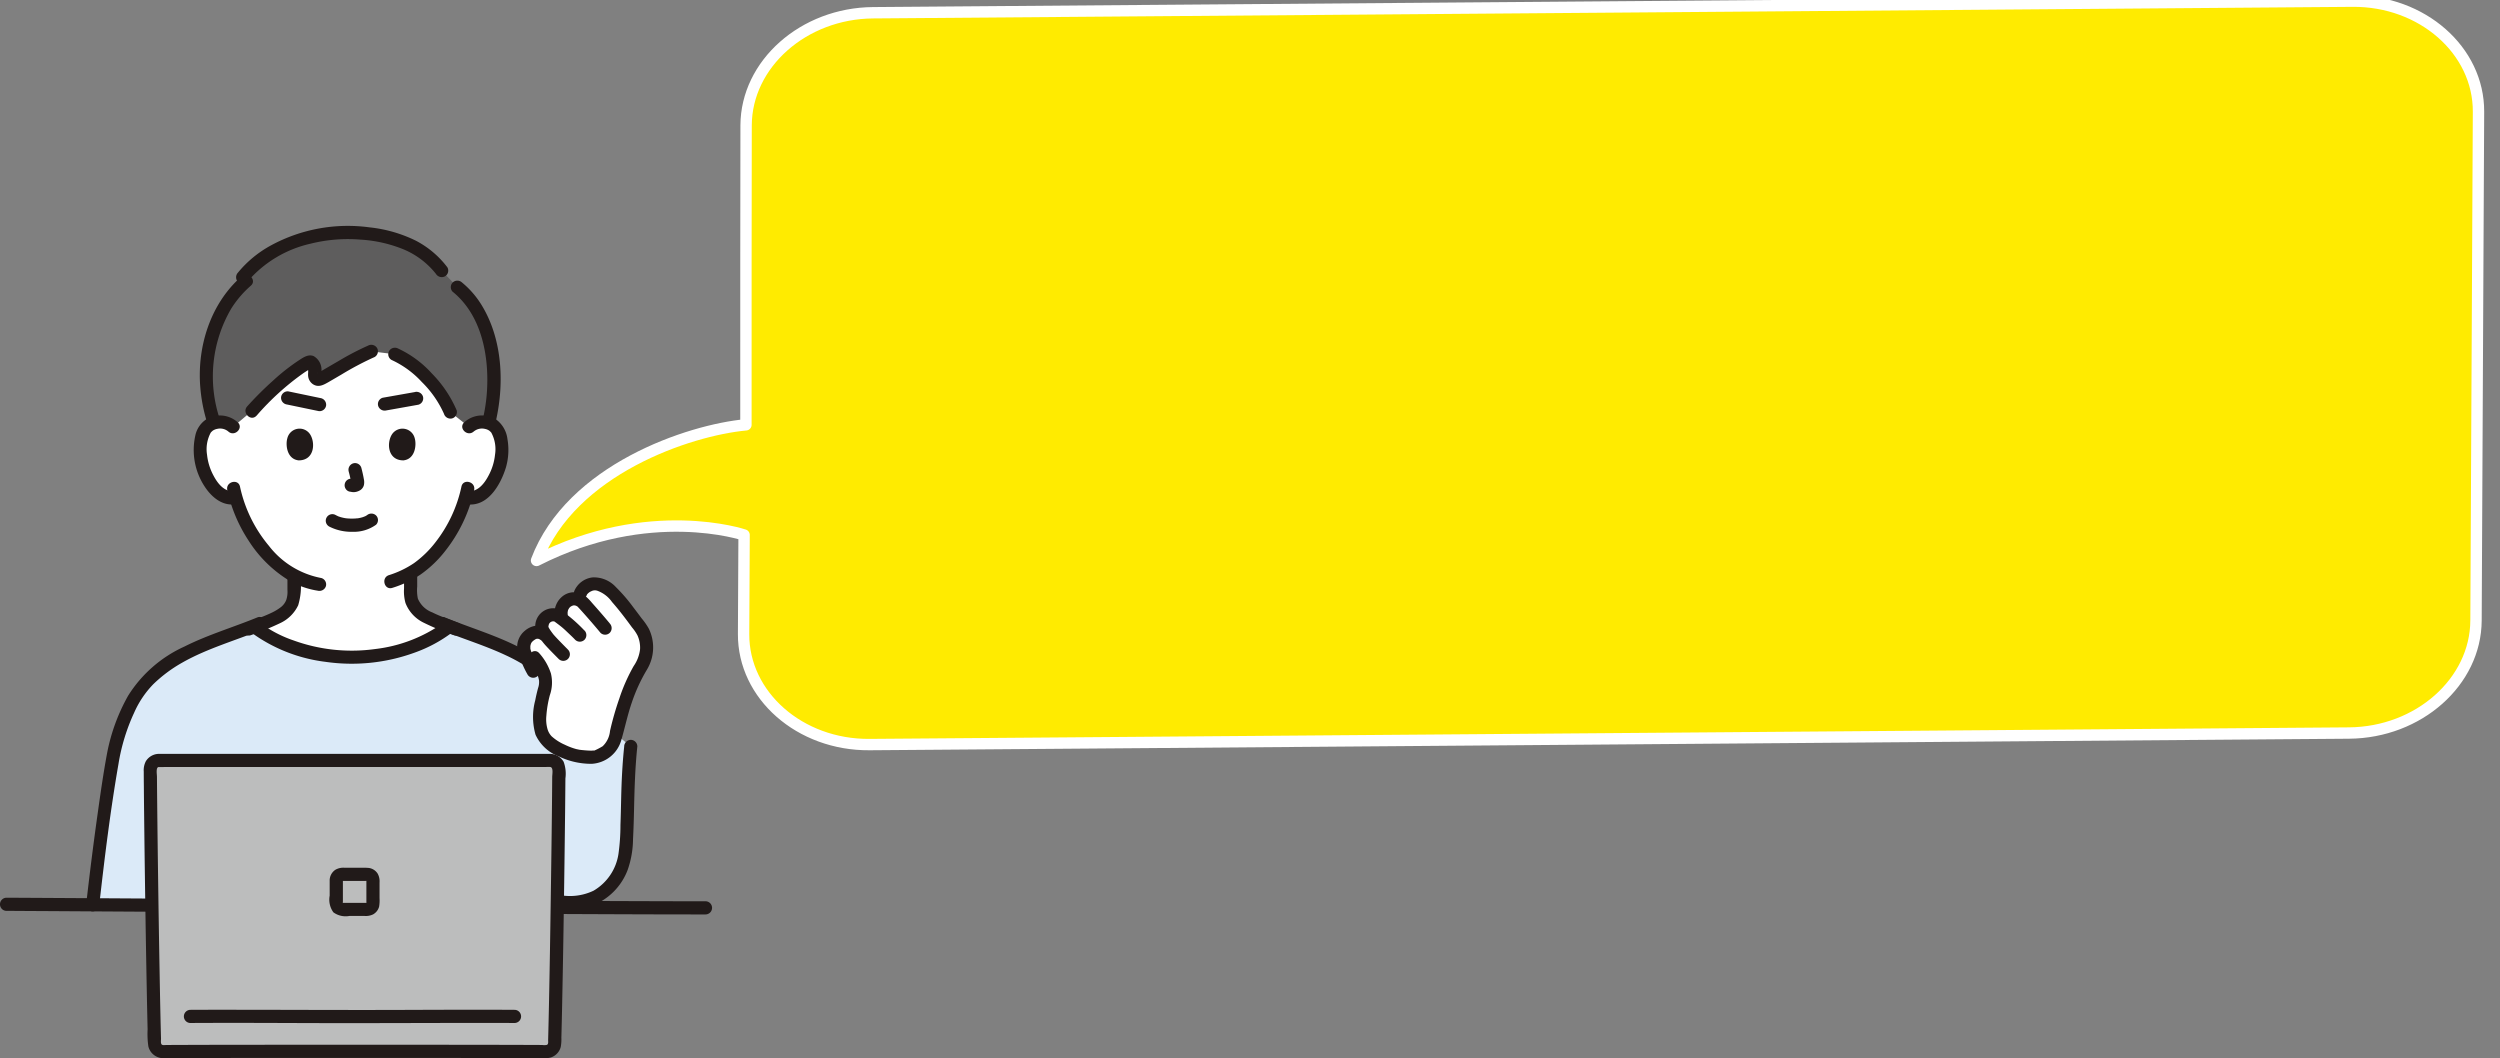<svg xmlns="http://www.w3.org/2000/svg" xmlns:xlink="http://www.w3.org/1999/xlink" width="352" height="149" viewBox="0 0 352 149">
  <rect x="0" y="0" width="352" height="149" fill="#808080" stroke="none"/>
  <defs>
    <clipPath id="clip-path">
      <rect id="長方形_14023" data-name="長方形 14023" width="352" height="149" transform="translate(508 5820)" fill="#fff"/>
    </clipPath>
  </defs>
  <g id="img_men" transform="translate(-508 -5820)" clip-path="url(#clip-path)">
    <g id="サブコピー03" transform="translate(0 339.356)">
      <path id="パス_11011" data-name="パス 11011" d="M22.8.02,195.819,7.732,230.933,9.3c9.778.436,17.373,7.846,16.879,16.468l-.8,13.927s13.048,5.211,29.373-2.054c-5.53,12.553-22.444,17.209-30.443,17.529-.279,5.814-2.232,42.119-2.232,42.119-.494,8.623-8.9,15.32-18.675,14.884L16.9,102.9C7.124,102.458-.471,95.048.023,86.425L4.123,14.9C4.617,6.282,13.021-.415,22.8.02Z" transform="translate(861.519 5582.682) rotate(177)" fill="#ffeb00" stroke="#fff" stroke-linejoin="round" stroke-width="1.6"/>
      <g id="img_men-2" data-name="img_men" transform="translate(508 5512.471)">
        <path id="パス_8647" data-name="パス 8647" d="M1502.681,546.813a2.6,2.6,0,0,1,1.878-.687,2.411,2.411,0,0,1,2.165,1.2,7.227,7.227,0,0,1,.211,5.082,7.852,7.852,0,0,1-2.3,3.737,2.8,2.8,0,0,1-2.449.583,19.973,19.973,0,0,1-3.726,7.165,14,14,0,0,1-4,3.488v2.576a3.944,3.944,0,0,0,.168,1.395,3.4,3.4,0,0,0,1.017,1.482,11.472,11.472,0,0,0,3.406,1.723l.855.337c-2.915,2.4-8.22,4.337-13.749,4.353-5.491-.015-10.761-1.926-13.689-4.3l.98-.386a11.439,11.439,0,0,0,3.406-1.724,3.4,3.4,0,0,0,1.018-1.481,3.944,3.944,0,0,0,.168-1.395v-2.188a15.517,15.517,0,0,1-4.453-3.876,19.974,19.974,0,0,1-3.72-7.143,2.818,2.818,0,0,1-2.366-.606,7.852,7.852,0,0,1-2.3-3.736,7.2,7.2,0,0,1,.211-5.082,2.41,2.41,0,0,1,2.165-1.2,2.6,2.6,0,0,1,1.878.687s-4.965-15.32,15.883-15.32S1502.681,546.813,1502.681,546.813Z" transform="translate(-1436.638 -518.532)" fill="#fff"/>
        <path id="パス_8648" data-name="パス 8648" d="M1454.7,586.645a27.194,27.194,0,0,0-1.82,5.054c-.641,2.722-2.124,12.912-3.186,22.4,17.085.1,48.326.295,68.936.383v-.866a7.544,7.544,0,0,0,5.806-5.6,18.236,18.236,0,0,0,.448-3.881c.215-5.019.058-7.505.574-12.331l-9.329-7.586a17.077,17.077,0,0,0-4.831-4.426c-3.558-2.256-7.711-3.477-11.375-4.9-2.912,2.409-8.227,4.353-13.767,4.369-5.571-.016-10.915-1.982-13.814-4.41-3.69,1.446-7.89,2.668-11.481,4.945a17.137,17.137,0,0,0-4.83,4.428A21.2,21.2,0,0,0,1454.7,586.645Z" transform="translate(-1436.638 -518.532)" fill="#dbeaf8"/>
        <path id="パス_8649" data-name="パス 8649" d="M1498.713,575.389c3.026,1.244,6.174,2.182,9.138,3.578a24.684,24.684,0,0,1,4.217,2.474,13.515,13.515,0,0,1,3.257,3.238c.656.99,2.261.063,1.6-.935-1.88-2.838-4.963-4.862-7.986-6.3-3.154-1.506-6.506-2.509-9.734-3.837a.93.93,0,0,0-1.139.647.948.948,0,0,0,.647,1.139Z" transform="translate(-1436.638 -518.532)" fill="#211a19"/>
        <path id="パス_8650" data-name="パス 8650" d="M1524.527,591.8c-.256,2.428-.375,4.859-.429,7.3-.028,1.252-.053,2.5-.1,3.755a29.581,29.581,0,0,1-.275,4.045,7.23,7.23,0,0,1-3.516,5.217,7.7,7.7,0,0,1-6.145.208,22.2,22.2,0,0,1-5.868-3.615.956.956,0,0,0-1.311,0,.933.933,0,0,0,0,1.31,27.4,27.4,0,0,0,5.783,3.719,10.086,10.086,0,0,0,7.263.511,8.653,8.653,0,0,0,5.088-5.071,13.492,13.492,0,0,0,.752-4.333c.074-1.447.116-2.9.147-4.345.065-2.907.154-5.8.46-8.7a.933.933,0,0,0-.927-.926.947.947,0,0,0-.926.926Z" transform="translate(-1436.638 -518.532)" fill="#211a19"/>
        <path id="パス_8651" data-name="パス 8651" d="M1535.993,613.6q-3.24.006-6.481-.006-4.636-.012-9.273-.032-5.679-.024-11.359-.052-6.315-.031-12.628-.066l-13.055-.073-12.811-.074-11.681-.07-9.867-.06-7.216-.043-3.772-.021h-.317a.927.927,0,0,0,0,1.853c.945,0,1.891.009,2.836.015q3.213.017,6.428.038l9.291.057,11.35.068,12.568.074,13.109.074q6.381.035,12.763.067,5.871.03,11.742.056,4.943.023,9.884.039,3.606.011,7.211.013H1536a.927.927,0,0,0,0-1.853Z" transform="translate(-1436.638 -518.532)" fill="#211a19"/>
        <path id="パス_8652" data-name="パス 8652" d="M1505.165,533.438a13.165,13.165,0,0,0-4.131-6.308l-2.208-2.317c-2.506-3.3-6.58-5.1-12.4-5.35-7.57-.256-13.158,3.132-15.632,6.287l.507.524c-5.135,4.456-7,12.429-4.513,19.971a3.169,3.169,0,0,1,.781-.119,2.6,2.6,0,0,1,1.878.687l2.655-2.23c1.993-2.221,5.511-5.569,7.98-6.863.289-.152.661.053.778.537a3.18,3.18,0,0,1,.078,1.158.6.6,0,0,0,.859.648c1.763-.979,4.9-2.95,7.129-3.888l3.3.406a10.653,10.653,0,0,1,3.041,1.912,17.809,17.809,0,0,1,4.777,6.232l2.635,2.088a2.6,2.6,0,0,1,1.877-.687,3.108,3.108,0,0,1,.877.149A23.958,23.958,0,0,0,1505.165,533.438Z" transform="translate(-1436.638 -518.532)" fill="#5e5d5d"/>
        <path id="パス_8653" data-name="パス 8653" d="M1471.983,575.739a22.3,22.3,0,0,0,10.463,4.15,25.847,25.847,0,0,0,12.517-1.274,19.735,19.735,0,0,0,5.359-2.876.931.931,0,0,0,0-1.31.95.95,0,0,0-1.31,0,20.593,20.593,0,0,1-9.561,3.661,24,24,0,0,1-11.469-1.209,17.026,17.026,0,0,1-4.689-2.452.958.958,0,0,0-1.31,0,.931.931,0,0,0,0,1.31Z" transform="translate(-1436.638 -518.532)" fill="#211a19"/>
        <path id="パス_8654" data-name="パス 8654" d="M1493.528,567.826v1.716a6.19,6.19,0,0,0,.2,2.059,5.13,5.13,0,0,0,2.529,2.761,36.646,36.646,0,0,0,4.331,1.8.934.934,0,0,0,1.14-.647.947.947,0,0,0-.647-1.139c-1.192-.47-2.446-.877-3.582-1.448a3.546,3.546,0,0,1-2.026-1.938,5.939,5.939,0,0,1-.093-1.7v-1.457A.927.927,0,0,0,1493.528,567.826Z" transform="translate(-1436.638 -518.532)" fill="#211a19"/>
        <path id="パス_8655" data-name="パス 8655" d="M1477.109,568.212v1.552a3.6,3.6,0,0,1-.169,1.424,2.375,2.375,0,0,1-.746.995,7.091,7.091,0,0,1-1.363.82c-1.074.517-2.287.922-3.428,1.371a.953.953,0,0,0-.646,1.138.933.933,0,0,0,1.139.648,41.734,41.734,0,0,0,4.17-1.709,5.265,5.265,0,0,0,2.558-2.526,9.359,9.359,0,0,0,.336-3.712.927.927,0,0,0-1.853,0Z" transform="translate(-1436.638 -518.532)" fill="#211a19"/>
        <path id="パス_8656" data-name="パス 8656" d="M1471.45,526.4a16.475,16.475,0,0,1,8.932-5.389,21.75,21.75,0,0,1,7.035-.566,19.065,19.065,0,0,1,5.985,1.346,11.448,11.448,0,0,1,4.624,3.486.956.956,0,0,0,1.267.332.932.932,0,0,0,.333-1.267,13.21,13.21,0,0,0-4.479-3.77,19.351,19.351,0,0,0-6.462-1.853,22.685,22.685,0,0,0-13.92,2.552,15.7,15.7,0,0,0-4.623,3.82.955.955,0,0,0,0,1.31.933.933,0,0,0,1.31,0Z" transform="translate(-1436.638 -518.532)" fill="#211a19"/>
        <path id="パス_8657" data-name="パス 8657" d="M1467.653,545.911a18.929,18.929,0,0,1,1.544-15.756,14.606,14.606,0,0,1,2.76-3.226c.9-.787-.416-2.094-1.31-1.31-4.365,3.825-6.26,9.845-5.814,15.534a23.031,23.031,0,0,0,1.033,5.251c.364,1.131,2.153.647,1.787-.493Z" transform="translate(-1436.638 -518.532)" fill="#211a19"/>
        <path id="パス_8658" data-name="パス 8658" d="M1500.379,527.785c4.032,3.267,5.114,8.918,4.833,13.854a23.7,23.7,0,0,1-.647,4.3c-.284,1.159,1.5,1.653,1.787.493,1.315-5.362,1.108-11.644-1.741-16.5a12.709,12.709,0,0,0-2.922-3.452.954.954,0,0,0-1.31,0,.934.934,0,0,0,0,1.311Z" transform="translate(-1436.638 -518.532)" fill="#211a19"/>
        <path id="パス_8659" data-name="パス 8659" d="M1468.641,555.707a21.156,21.156,0,0,0,2.979,7.087,17.691,17.691,0,0,0,5.83,5.715,11.609,11.609,0,0,0,3.938,1.368.956.956,0,0,0,1.14-.647.933.933,0,0,0-.648-1.139,12.171,12.171,0,0,1-7.379-4.532,19.249,19.249,0,0,1-4.073-8.345c-.257-1.164-2.046-.672-1.787.493Z" transform="translate(-1436.638 -518.532)" fill="#211a19"/>
        <path id="パス_8660" data-name="パス 8660" d="M1501.61,555.213a19.211,19.211,0,0,1-3.637,7.815,14.6,14.6,0,0,1-3.033,2.959,13.5,13.5,0,0,1-3.546,1.7c-1.129.368-.645,2.158.493,1.787a15.352,15.352,0,0,0,3.933-1.853,16.1,16.1,0,0,0,3.463-3.287,21.175,21.175,0,0,0,4.113-8.631c.257-1.163-1.529-1.66-1.786-.493Z" transform="translate(-1436.638 -518.532)" fill="#211a19"/>
        <path id="パス_8661" data-name="パス 8661" d="M1482.939,560.817a6.861,6.861,0,0,0,3.3.765,5.383,5.383,0,0,0,3.347-.994.926.926,0,0,0,0-1.31.956.956,0,0,0-1.311,0c.286-.222.081-.064.008-.017a2.269,2.269,0,0,1-.2.116c-.035.018-.072.035-.108.054-.077.038-.143.016.053-.02a2.567,2.567,0,0,0-.278.1,5.072,5.072,0,0,1-.778.178c.14-.022.022,0-.053,0s-.155.014-.229.019c-.185.011-.369.016-.554.015q-.248,0-.495-.018c-.077-.005-.151-.011-.227-.019-.025,0-.3-.048-.088-.009a6.644,6.644,0,0,1-.728-.161c-.1-.031-.2-.067-.3-.1-.232-.078.154.077-.053-.02-.124-.059-.247-.12-.369-.185a.927.927,0,0,0-.935,1.6Z" transform="translate(-1436.638 -518.532)" fill="#211a19"/>
        <path id="パス_8662" data-name="パス 8662" d="M1485.732,553.087a14.937,14.937,0,0,1,.36,1.648l-.033-.247a.964.964,0,0,1,.006.228l.034-.247a.521.521,0,0,1-.026.1l.094-.221a.461.461,0,0,1-.036.065l.145-.187a.392.392,0,0,1-.054.053l.187-.145a1.016,1.016,0,0,1-.13.069l.221-.094a.928.928,0,0,1-.22.065l.247-.033a.9.9,0,0,1-.207,0l.247.033c-.078-.011-.155-.03-.232-.039a.7.7,0,0,0-.37-.016.683.683,0,0,0-.344.11.926.926,0,0,0-.333,1.267h0a.882.882,0,0,0,.553.425c.185.025.364.072.551.08a1.779,1.779,0,0,0,.822-.2,1.2,1.2,0,0,0,.661-.791,1.948,1.948,0,0,0-.007-.843c-.09-.531-.213-1.057-.348-1.578a.926.926,0,0,0-1.139-.647h0a.945.945,0,0,0-.648,1.14Z" transform="translate(-1436.638 -518.532)" fill="#211a19"/>
        <path id="パス_8663" data-name="パス 8663" d="M1477.1,548.4c-.275.894-.1,2.951,1.6,3.127,2.239-.014,2.358-2.5,1.6-3.668A1.771,1.771,0,0,0,1477.1,548.4Z" transform="translate(-1436.638 -518.532)" fill="#211a19"/>
        <path id="パス_8664" data-name="パス 8664" d="M1495.029,548.4c.275.894.1,2.951-1.6,3.127-2.24-.013-2.359-2.5-1.6-3.667A1.772,1.772,0,0,1,1495.029,548.4Z" transform="translate(-1436.638 -518.532)" fill="#211a19"/>
        <path id="パス_8665" data-name="パス 8665" d="M1470.1,546.158a3.754,3.754,0,0,0-4.159-.569,3.622,3.622,0,0,0-1.807,2.461,9.355,9.355,0,0,0,1.347,7.2c.929,1.412,2.414,2.7,4.222,2.458a.956.956,0,0,0,.926-.926c0-.45-.427-.993-.926-.927-1.42.188-2.375-1.008-2.979-2.144a7.91,7.91,0,0,1-.935-2.984,4.919,4.919,0,0,1,.522-3.106h0c.038-.045.077-.088.119-.13.017-.016.2-.175.111-.107a1.587,1.587,0,0,1,.663-.29,1.8,1.8,0,0,1,1.587.373c.885.794,2.2-.512,1.31-1.31Z" transform="translate(-1436.638 -518.532)" fill="#211a19"/>
        <path id="パス_8666" data-name="パス 8666" d="M1503.336,547.468a1.8,1.8,0,0,1,1.587-.373,1.606,1.606,0,0,1,.663.29c-.083-.063.112.109.111.108.041.041.08.085.118.129h0a4.922,4.922,0,0,1,.522,3.107,7.9,7.9,0,0,1-.935,2.983c-.6,1.137-1.56,2.332-2.979,2.145a.931.931,0,0,0-.927.926.952.952,0,0,0,.927.927c2.943.389,4.745-2.85,5.46-5.227a8.878,8.878,0,0,0,.2-3.976,4.005,4.005,0,0,0-1.567-2.722,3.724,3.724,0,0,0-4.5.373c-.89.8.425,2.1,1.311,1.31Z" transform="translate(-1436.638 -518.532)" fill="#211a19"/>
        <path id="パス_8667" data-name="パス 8667" d="M1491.759,537.381a13.334,13.334,0,0,1,4.277,3.116,14.646,14.646,0,0,1,3.115,4.474.955.955,0,0,0,1.14.647.931.931,0,0,0,.647-1.139,16.867,16.867,0,0,0-3.493-5.189,14.788,14.788,0,0,0-4.749-3.509.957.957,0,0,0-1.268.332.935.935,0,0,0,.332,1.268Z" transform="translate(-1436.638 -518.532)" fill="#211a19"/>
        <path id="パス_8668" data-name="パス 8668" d="M1472.758,545.238a37.134,37.134,0,0,1,6.608-6c.257-.174.518-.341.786-.5a1.537,1.537,0,0,0,.266-.162l-.455-.11c-.035.038.038.174.048.238.055.361-.038.721.03,1.079a1.561,1.561,0,0,0,.68,1.032c.755.477,1.449.1,2.132-.289.631-.362,1.257-.733,1.886-1.1a43.033,43.033,0,0,1,4.654-2.456.932.932,0,0,0,.332-1.268.951.951,0,0,0-1.267-.332,38.98,38.98,0,0,0-4.135,2.156c-.659.379-1.313.765-1.972,1.147q-.415.243-.835.48a1.317,1.317,0,0,0-.187.1c.017-.116.408.021.435.029s.067.144.1.123.021-.282.021-.324a2.222,2.222,0,0,0-1.081-2.234c-.754-.311-1.438.175-2.054.57a28.914,28.914,0,0,0-3.661,2.874,48.112,48.112,0,0,0-3.642,3.627c-.8.884.511,2.2,1.311,1.31Z" transform="translate(-1436.638 -518.532)" fill="#211a19"/>
        <path id="パス_8669" data-name="パス 8669" d="M1527.646,578.512a4.839,4.839,0,0,0,.026-1.122,5.989,5.989,0,0,0-.637-1.981c-1.293-1.763-2.411-3.3-3.737-4.783a13.048,13.048,0,0,0-1.016-.98,2.969,2.969,0,0,0-2.111-.727,2.359,2.359,0,0,0-1.8,1.271l-.32.93a1.675,1.675,0,0,0-1.629.261,2.028,2.028,0,0,0-.774,1.882l.106.6-.5-.378a1.522,1.522,0,0,0-1.84.207,1.782,1.782,0,0,0-.463,1.5,3.156,3.156,0,0,0,.549.98,1.74,1.74,0,0,0-1.677-.381,3.157,3.157,0,0,0-.833.537,2.193,2.193,0,0,0-.471,2.306,28.176,28.176,0,0,0,1.205,2.591l1.183-.425a3.764,3.764,0,0,1,.477,2.664c-1.253,4.51-.909,6.7.6,7.863a10.409,10.409,0,0,0,4.053,1.847,9.228,9.228,0,0,0,2.638.066,4.839,4.839,0,0,0,1.919-1.278,5.034,5.034,0,0,0,.782-1.937c.175-.824.737-2.871,1.174-4.208a27.164,27.164,0,0,1,2.256-5.115A5.333,5.333,0,0,0,1527.646,578.512Z" transform="translate(-1436.638 -518.532)" fill="#fff"/>
        <path id="パス_8670" data-name="パス 8670" d="M1519.271,570.436a1.463,1.463,0,0,1,.617-.483,1.1,1.1,0,0,1,.871-.066,4.319,4.319,0,0,1,2.054,1.582c.677.768,1.315,1.569,1.931,2.386q.452.6.894,1.205a6.034,6.034,0,0,1,.761,1.119,4.192,4.192,0,0,1,.361,1.931,5.178,5.178,0,0,1-.9,2.375,25.056,25.056,0,0,0-2.019,4.56,42.613,42.613,0,0,0-1.313,4.575,3.4,3.4,0,0,1-1.032,2.152,9.314,9.314,0,0,1-1.145.6c-.059.03-.278.168-.005.01-.106.061-.015-.009.045,0a3.591,3.591,0,0,0-.463.015c-.331,0-.662-.024-.992-.052-.15-.013-.3-.027-.45-.043-.056-.006-.443-.057-.268-.029a3.123,3.123,0,0,0-.34-.073c-.159-.039-.316-.085-.472-.135a9.392,9.392,0,0,1-1.25-.505,6.792,6.792,0,0,1-1.853-1.19,2.444,2.444,0,0,1-.558-.949,4.985,4.985,0,0,1-.178-1.943,15.573,15.573,0,0,1,.486-2.883,5.4,5.4,0,0,0,.152-3.075,7.9,7.9,0,0,0-1.635-2.837c-.781-.9-2.087.411-1.311,1.31a5.187,5.187,0,0,1,1.274,2.5,2.549,2.549,0,0,1-.134,1.088c-.153.573-.29,1.15-.4,1.732a9.046,9.046,0,0,0,.044,4.843,5.94,5.94,0,0,0,3.316,3.071,10.574,10.574,0,0,0,4.569,1.025,4.592,4.592,0,0,0,4.213-3.43c.5-1.722.863-3.475,1.447-5.173a23.6,23.6,0,0,1,2.122-4.629,6.05,6.05,0,0,0,.293-5.778,9.306,9.306,0,0,0-1.027-1.478q-.567-.768-1.149-1.525a23.625,23.625,0,0,0-2.484-2.886,4.194,4.194,0,0,0-3.263-1.351,3.193,3.193,0,0,0-2.593,1.941.933.933,0,0,0,.648,1.14.951.951,0,0,0,1.14-.647Z" transform="translate(-1436.638 -518.532)" fill="#211a19"/>
        <path id="パス_8671" data-name="パス 8671" d="M1522.5,574.491c-.82-.992-1.668-1.962-2.523-2.923a6.664,6.664,0,0,0-.97-.974,2.613,2.613,0,0,0-2.9-.118,3,3,0,0,0-1.351,3.033.933.933,0,0,0,1.14.647.95.95,0,0,0,.647-1.14c.033.219.012-.12.014-.166-.008.2.031-.128.046-.178s.038-.113.058-.167c-.033.084-.025.076.023-.024.016-.024.151-.24.06-.115a1.512,1.512,0,0,1,.262-.269c-.1.082.162-.091.195-.107-.147.071.116-.03.155-.039.067-.013.057-.014-.029,0,.059-.005.117-.007.176-.007.112.009.118.007.019-.006a1.511,1.511,0,0,1,.176.043c.1.037.116.039.039.008.057.029.113.06.168.094.11.066.038.009.12.1.139.153.281.3.419.454.933,1.038,1.853,2.093,2.741,3.166a.933.933,0,0,0,1.31,0,.947.947,0,0,0,0-1.31Z" transform="translate(-1436.638 -518.532)" fill="#211a19"/>
        <path id="パス_8672" data-name="パス 8672" d="M1518.923,575.48a21.362,21.362,0,0,0-2.482-2.253,4.036,4.036,0,0,0-1.274-.8,2.528,2.528,0,0,0-3.1,3.015,4.341,4.341,0,0,0,.821,1.445,9.122,9.122,0,0,0,.653.788c.569.618,1.163,1.211,1.753,1.807a.928.928,0,0,0,1.313-1.313c-.445-.448-.89-.9-1.327-1.354-.22-.229-.439-.459-.649-.7-.036-.039-.071-.081-.106-.123s-.137-.17-.021-.022c.126.163-.036-.053-.064-.092-.081-.109-.163-.218-.241-.329-.063-.088-.124-.177-.18-.27-.032-.052-.061-.1-.092-.157,0-.006-.073-.137-.03-.049s-.072-.157-.055-.189c-.007.014,0,.193.016.05,0-.028.015-.232,0-.091-.014.123.033-.131.045-.171s.031-.1.048-.145c-.012.034-.084.161,0,.015.019-.035.154-.247.077-.145s.178-.135.084-.074.135-.069.17-.09c-.139.084-.063.021-.008.007l.146-.042c.018-.005.145-.032.025-.01s.027,0,.061,0h.11c.227,0-.124.019,0,0,.022,0,.185.046.054.008-.1-.031-.012-.007.015.011.077.052.154.1.229.16.177.133.354.264.529.4-.016-.012-.092-.071-.007-.005.061.047.121.095.181.143.1.077.193.157.287.238.206.176.4.364.595.549.379.36.764.714,1.123,1.093a.934.934,0,0,0,1.311,0,.945.945,0,0,0,0-1.312Z" transform="translate(-1436.638 -518.532)" fill="#211a19"/>
        <path id="パス_8673" data-name="パス 8673" d="M1513.738,575.218a2.646,2.646,0,0,0-1.645-.414,3.039,3.039,0,0,0-1.583.736,2.946,2.946,0,0,0-1.05,2.471,5.892,5.892,0,0,0,.649,1.995,13.263,13.263,0,0,0,.82,1.692.927.927,0,0,0,1.6-.935,11.349,11.349,0,0,1-.683-1.386q-.168-.375-.331-.751c-.02-.048-.038-.1-.061-.143-.07-.164.083.2.025.058-.039-.092-.077-.184-.109-.279-.021-.069-.034-.138-.053-.208-.046-.178.006.165-.005-.08,0-.088,0-.174,0-.261,0-.234-.047.177,0-.052.017-.074.032-.147.053-.219.014-.048.029-.1.047-.142-.048.106-.051.112-.007.017l.108-.19c.1-.182-.119.1.031-.038.059-.056.125-.108.182-.166.049-.039.038-.031-.035.026.044-.033.088-.065.134-.1.067-.047.135-.092.206-.133.1-.059.189-.069.039-.029.059-.019.118-.035.179-.049-.1.008-.1.008.013,0,.05,0,.28.035.088-.007a2.011,2.011,0,0,1,.249.07c-.149-.054.167.1.2.115a.927.927,0,1,0,.936-1.6Z" transform="translate(-1436.638 -518.532)" fill="#211a19"/>
        <path id="パス_8674" data-name="パス 8674" d="M1486.566,593.609c-11.741.085-23.425.154-27.574.167a1.193,1.193,0,0,0-1.189,1.2h0c.025,6.74.35,30.067.6,38.641a1.194,1.194,0,0,0,1.215,1.158c3.749-.057,15.362-.022,26.951.018,11.589-.039,23.2-.075,26.951-.018a1.193,1.193,0,0,0,1.214-1.158c.248-8.574.573-31.9.6-38.641a1.191,1.191,0,0,0-1.187-1.2h0C1509.991,593.761,1498.307,593.693,1486.566,593.609Z" transform="translate(-1436.638 -518.532)" fill="#bcbdbd"/>
        <path id="パス_8675" data-name="パス 8675" d="M1458.992,592.849a2.185,2.185,0,0,0-1.828,1.053,2.783,2.783,0,0,0-.286,1.449q0,.966.013,1.927.021,2.617.053,5.236.077,6.732.183,13.464.1,6.517.234,13.035.029,1.316.06,2.63a12.276,12.276,0,0,0,.108,2.409,2.182,2.182,0,0,0,2.245,1.646c.242,0,.484,0,.725-.006,2-.013,3.993-.016,5.99-.02q4.772-.009,9.543-.011,5.606,0,11.211,0,5.575,0,11.15.005,4.6,0,9.208.012c1.81,0,3.62.006,5.43.021a3.609,3.609,0,0,0,1.166-.1,2.14,2.14,0,0,0,1.393-1.478,5.955,5.955,0,0,0,.09-1.319q.069-2.565.118-5.132.138-6.708.232-13.416.1-6.573.173-13.146.025-2.4.044-4.8a4.85,4.85,0,0,0-.252-2.347,2.274,2.274,0,0,0-2.131-1.109q-2.547-.008-5.1-.005l-9,0h-22.537l-9.929,0q-3.37,0-6.741.005l-1.57,0a.928.928,0,0,0,0,1.854c1.459-.006,2.918-.005,4.377-.006q4.17,0,8.335,0h32.086q3.75,0,7.5,0l2.215,0a3.525,3.525,0,0,1,.633,0c.448.087.259,1.028.256,1.393-.022,3.547-.066,7.095-.112,10.642q-.09,6.809-.2,13.616c-.066,3.892-.135,7.783-.232,11.674q-.014.537-.028,1.076c-.006.231.07.607-.171.722a1.832,1.832,0,0,1-.656.017q-1.05-.009-2.1-.011-3.675-.013-7.348-.016-5.058-.008-10.115-.009-5.584,0-11.17,0-5.256,0-10.512.007-4.071,0-8.141.014l-2.645.01-.873.006c-.187,0-.527.06-.662-.055-.193-.162-.111-.6-.116-.837q-.014-.546-.028-1.092-.031-1.248-.058-2.495-.064-2.976-.115-5.954-.123-6.8-.215-13.607-.083-5.873-.139-11.745-.009-1-.016-2c0-.314-.185-1.334.257-1.359C1460.178,594.634,1460.186,592.78,1458.992,592.849Z" transform="translate(-1436.638 -518.532)" fill="#211a19"/>
        <path id="パス_8676" data-name="パス 8676" d="M1463.417,630.743c5.663-.035,11.326-.005,16.987.012,6.861.022,13.72-.01,20.58-.02,2.709-.005,5.418-.008,8.127.008a.927.927,0,0,0,0-1.853c-5.535-.034-11.071-.005-16.6.013-6.929.022-13.858-.012-20.787-.022-2.768,0-5.536-.008-8.3.009a.927.927,0,0,0,0,1.853Z" transform="translate(-1436.638 -518.532)" fill="#211a19"/>
        <path id="パス_8677" data-name="パス 8677" d="M1483.055,610.637q0,1.087,0,2.176a3.045,3.045,0,0,0,.524,2.348,2.917,2.917,0,0,0,2.256.51h2.143a2.328,2.328,0,0,0,1.2-.226,1.758,1.758,0,0,0,.843-1.1,5.545,5.545,0,0,0,.057-1.194v-2.194a2.215,2.215,0,0,0-.265-1.243,1.752,1.752,0,0,0-1.231-.8,7.673,7.673,0,0,0-1.006-.028h-2.391a2.249,2.249,0,0,0-1.324.283,1.82,1.82,0,0,0-.807,1.475.933.933,0,0,0,.927.927.946.946,0,0,0,.926-.927c.011-.235-.055.188.015-.03l-.039.1q.082-.128-.027.024c.061-.038.1-.048-.033.015.193-.089-.189,0,.027-.018-.262.025.1.007.16.007h3.042a1.116,1.116,0,0,1,.336,0l-.108-.01c.1.033.089.026-.03-.017.19.077-.132-.078.024.02l-.062-.082c.05.09.049.078,0-.038.067.21.019-.2.014.03,0,.118,0,.236,0,.354v.883q0,.914,0,1.826a.8.8,0,0,1,0,.219l.02-.1a.917.917,0,0,1-.035.134c.038-.039.026-.18,0-.039l.061-.082q-.111.1.033-.015c-.212.055.147-.025.005.006s.232.009,0,0c-.135,0-.271,0-.4,0h-2.954a.669.669,0,0,1-.2,0q.175.027.075,0c-.068-.018-.047-.009.063.028-.209-.088.159.1-.025-.019.072.1.08.11.025.024l.039.1-.021-.065c-.022-.1-.02-.091.005.036-.028-.026,0-.253,0-.295q0-.491,0-.981v-2.008a.926.926,0,0,0-1.853,0Z" transform="translate(-1436.638 -518.532)" fill="#211a19"/>
        <path id="パス_8678" data-name="パス 8678" d="M1450.618,614.1c.745-6.632,1.563-13.278,2.706-19.855a27.5,27.5,0,0,1,2.206-7.2,13.626,13.626,0,0,1,2.688-4,19.707,19.707,0,0,1,4.125-3.067c3.5-1.982,7.394-3.063,11.095-4.585a.957.957,0,0,0,.647-1.14.93.93,0,0,0-1.139-.647c-3.436,1.413-7.016,2.462-10.342,4.134a18.218,18.218,0,0,0-7.929,6.927,26.637,26.637,0,0,0-2.967,8.134c-.515,2.758-.911,5.541-1.3,8.32q-.91,6.477-1.642,12.978a.932.932,0,0,0,.927.926.947.947,0,0,0,.926-.926Z" transform="translate(-1436.638 -518.532)" fill="#211a19"/>
        <path id="パス_8679" data-name="パス 8679" d="M1495.055,541.906l-4.525.8a.931.931,0,0,0-.647,1.14.952.952,0,0,0,1.139.648l4.525-.805a.931.931,0,0,0,.647-1.14.952.952,0,0,0-1.139-.648Z" transform="translate(-1436.638 -518.532)" fill="#211a19"/>
        <path id="パス_8680" data-name="パス 8680" d="M1481.74,542.75l-4.5-.937a.932.932,0,0,0-1.025.818.953.953,0,0,0,.817,1.025l4.5.936a.931.931,0,0,0,1.025-.817.951.951,0,0,0-.817-1.025Z" transform="translate(-1436.638 -518.532)" fill="#211a19"/>
      </g>
    </g>
  </g>
</svg>
